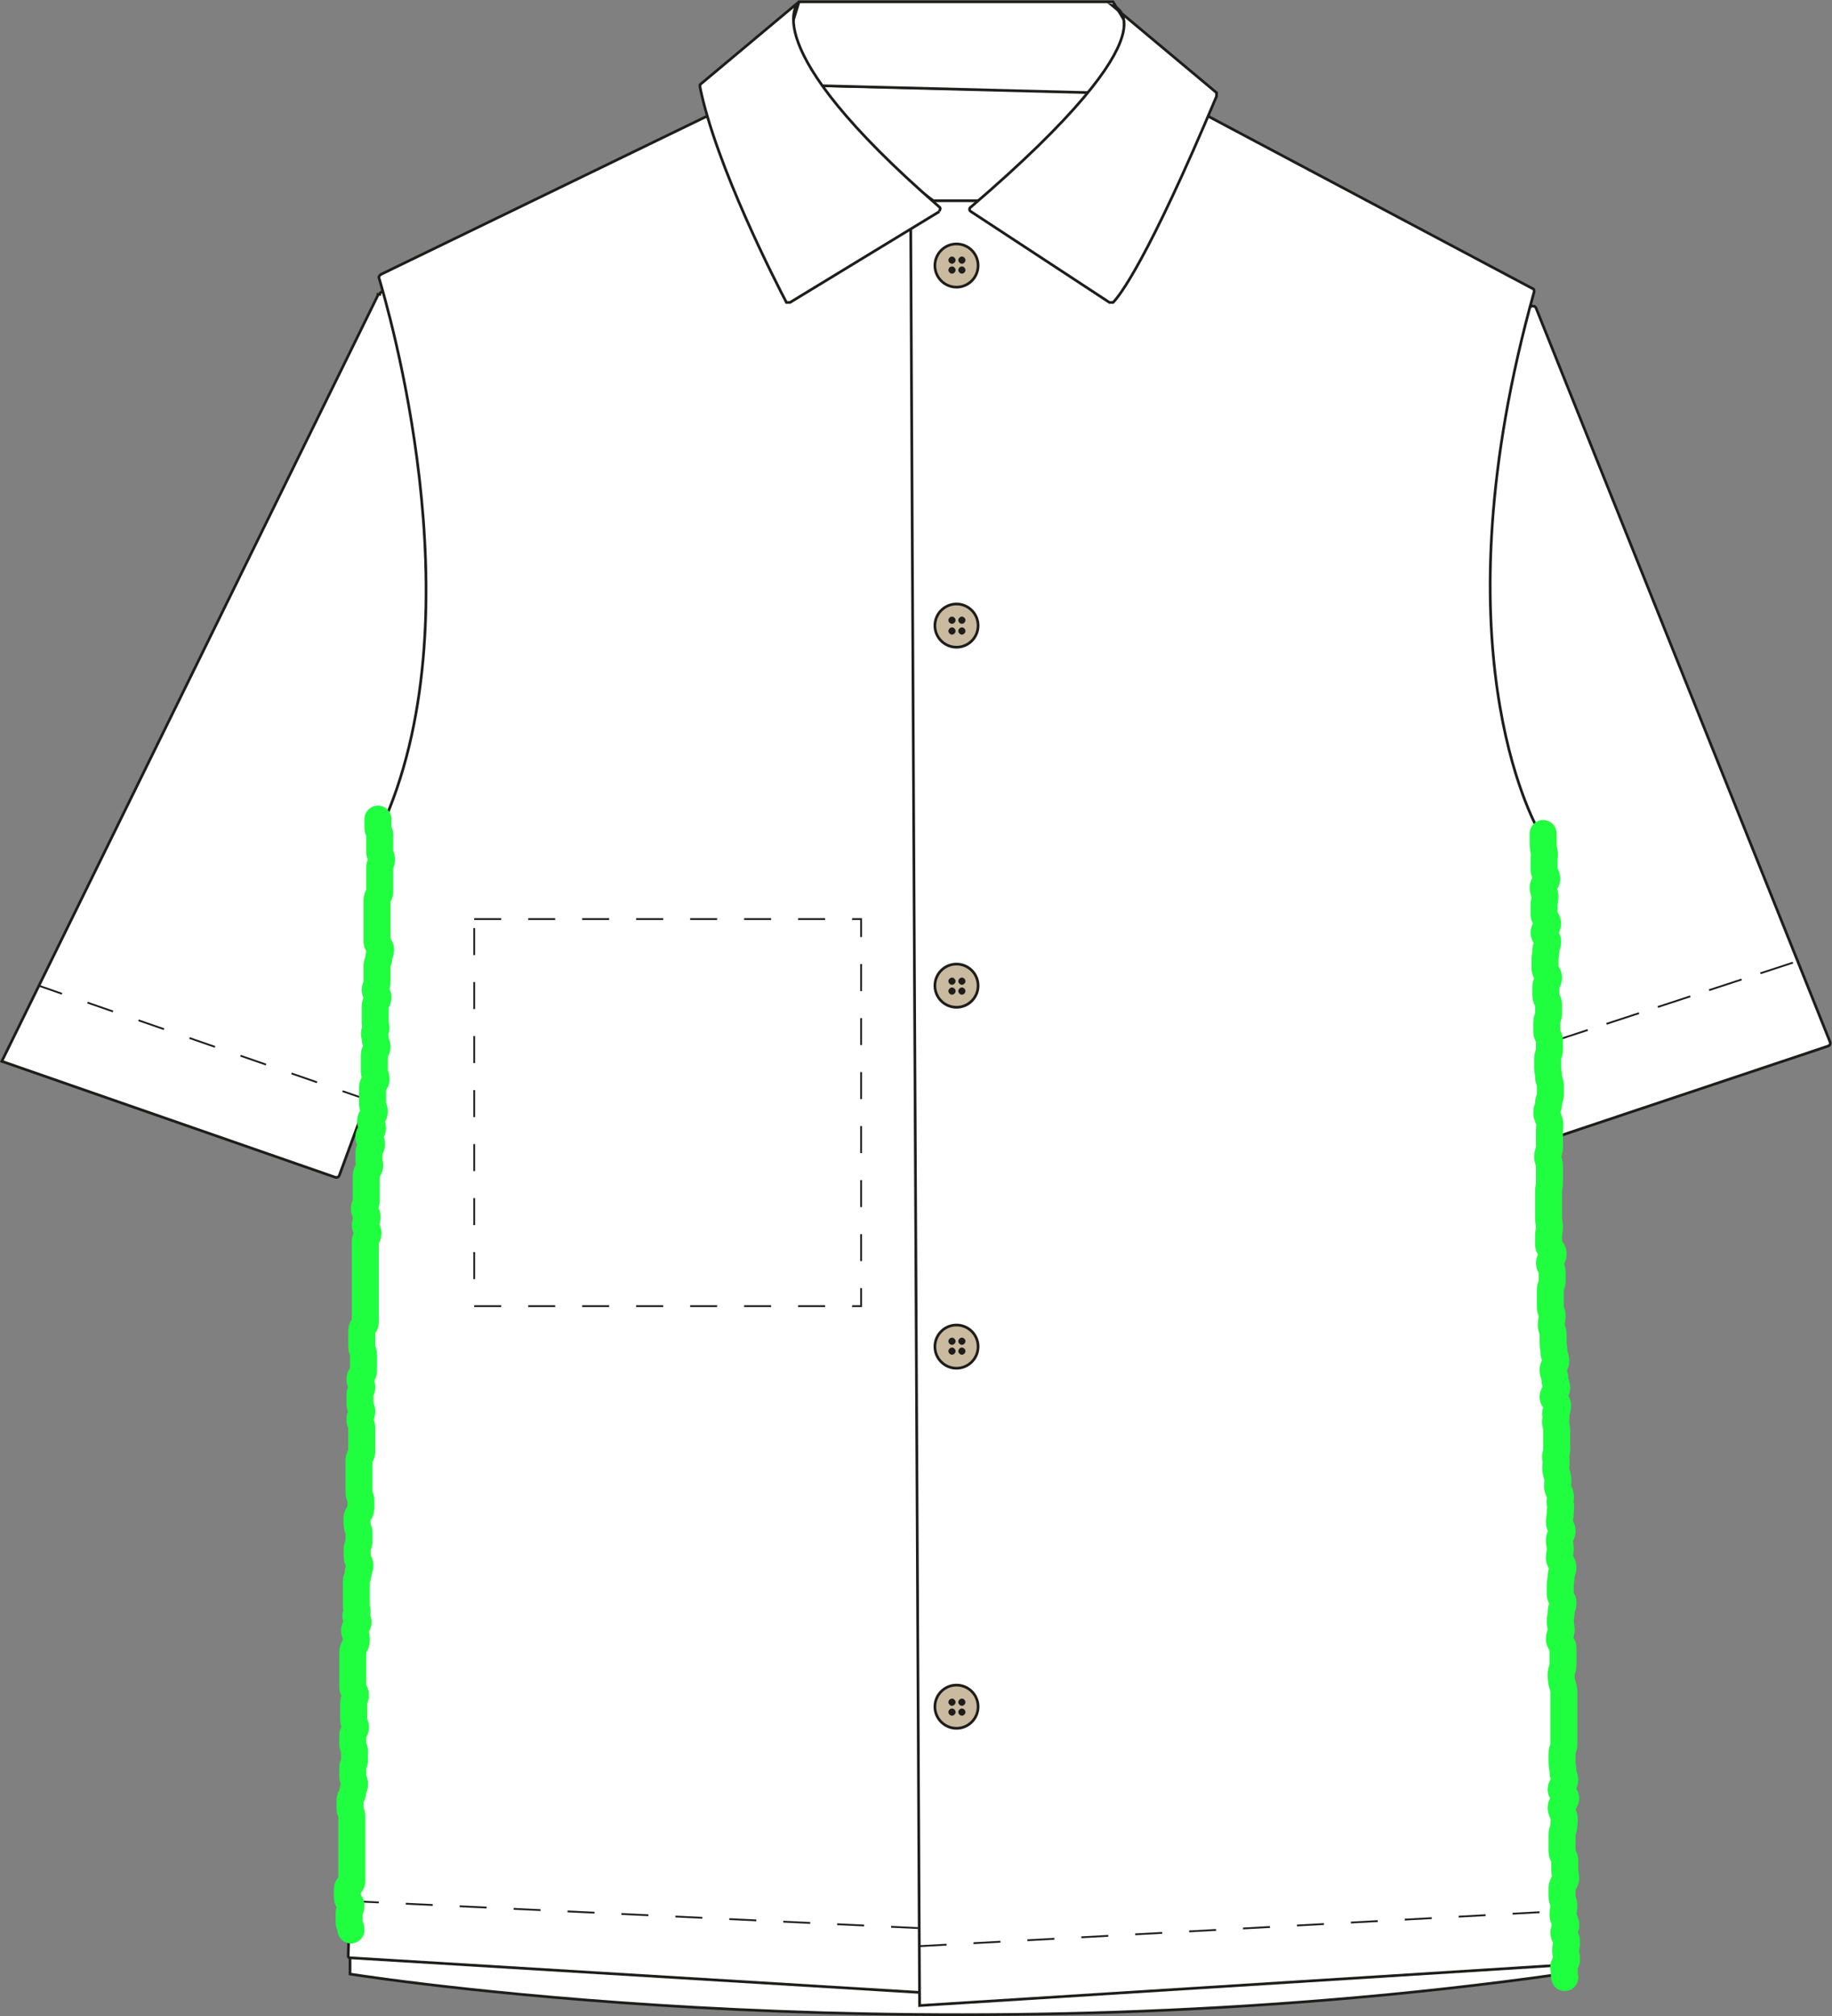 <?xml version="1.0" encoding="UTF-8"?>
<svg id="uuid-fcfe7764-5389-4fb6-869b-1b44a247b453" xmlns="http://www.w3.org/2000/svg" version="1.1" viewBox="0 0 203.6 224">
  <rect x="0" y="0" width="203.6" height="224" fill="#808080" stroke="none"/>
  <!-- Generator: Adobe Illustrator 29.5.0, SVG Export Plug-In . SVG Version: 2.1.0 Build 137)  -->
  <defs>
    <style>
      .st0 {
        fill: #caba9f;
      }

      .st1 {
        fill: #1d1d1b;
      }

      .st2 {
        stroke: #1fff3f;
        stroke-linecap: round;
        stroke-linejoin: round;
        stroke-width: 3px;
      }

      .st2, .st3, .st4 {
        fill: none;
      }

      .st3 {
        stroke-dasharray: 3;
        stroke-width: .2px;
      }

      .st3, .st4 {
        stroke: #1d1d1b;
        stroke-miterlimit: 10;
      }

      .st5 {
        fill: #fff;
      }

      .st4 {
        stroke-width: .3px;
      }
    </style>
  </defs>
  <g id="uuid-c21de2c9-c028-46e6-84b6-4641b0efcc9e">
    <path class="st5" d="M170.7,34.2l32.7,81.6c0,.2,0,.3-.2.4l-32.6,10.9c-.2,0-.3,0-.4-.2l.8,79.8-13.1-104.9,3.7-61.3s0-.2.1-.3l8.5-6.2c.2,0,.4,0,.5.2"/>
    <path class="st3" d="M162.2,119.1l38.1-12.5-38.1,12.5h0Z"/>
    <path class="st5" d="M42,32.8L.2,117.9l37.1,12.9c.2,0,.3,0,.4-.2l10-27.1-5.6,99.7,9.6-162.2v-.3l-9-8.2c-.2-.2-.5,0-.5.2"/>
    <path class="st4" d="M42,32.8L.2,117.9l37.1,12.9c.2,0,.3,0,.4-.2l10-27.1-5.6,99.7,9.6-162.2v-.3l-9-8.2c-.2-.2-.5,0-.5.2h-.2Z"/>
    <path class="st5" d="M86,9.6l-47.1,204.1h0v5.6c4.5.7,65.4,9.8,134.6,0,.2,0,.3-.2.3-.4L129.9,10.6c0-.1-.2-.2-.3-.2l-43.4-1c-.2,0-.3,0-.3.2"/>
    <path class="st4" d="M86,9.6l-47.1,204.1h0v5.6c4.5.7,65.4,9.8,134.6,0,.2,0,.3-.2.3-.4L129.9,10.6c0-.1-.2-.2-.3-.2l-43.4-1c-.2,0-.3,0-.3.2h.1Z"/>
    <path class="st5" d="M88.8.2l-2.7,8.8c0,.2,0,.4.3.4l42.9,1.1c.3,0,.4-.3.3-.5L123.7.2h-34.9Z"/>
    <path class="st4" d="M88.8.2l-2.7,8.8c0,.2,0,.4.3.4l42.9,1.1c.3,0,.4-.3.3-.5L123.7.2h-34.9Z"/>
    <path class="st4" d="M170.7,34.2l32.7,81.6c0,.2,0,.3-.2.4l-32.6,10.9c-.2,0-.3,0-.4-.2l.8,79.8-13.1-104.9,3.7-61.3s0-.2.1-.3l8.5-6.2c.2,0,.4,0,.5.2h0Z"/>
    <path class="st5" d="M85.8,9.4l-43.5,21.1s-.2.2-.2.3c.9,3.1,10.9,36.5.7,60.2h0l-4.1,126.2c0,.2,0,.3.3.3l65.8,4c.2,0,.3-.1.3-.3l-1.1-198.5v-.2l-17.7-13.2h-.3"/>
    <path class="st4" d="M85.8,9.4l-43.5,21.1s-.2.2-.2.3c.9,3.1,10.9,36.5.7,60.2h0l-4.1,126.2c0,.2,0,.3.3.3l65.8,4c.2,0,.3-.1.3-.3l-1.1-198.5v-.2l-17.7-13.2h-.5Z"/>
    <path class="st5" d="M109,22.3h-7.5c-.2,0-.3.1-.3.3l1,200.2,71.4-4.5c.2,0,.3-.1.3-.3l-2.8-125.5h0c-.7-1.3-11.6-20.8-.6-60.1,0,0,0-.3-.1-.3l-40.3-21.4h-.3l-20.6,11.7h-.2"/>
    <path class="st4" d="M109,22.3h-7.5c-.2,0-.3.1-.3.3l1,200.2,71.4-4.5c.2,0,.3-.1.3-.3l-2.8-125.5h0c-.7-1.3-11.6-20.8-.6-60.1,0,0,0-.3-.1-.3l-40.3-21.4h-.3l-20.6,11.7h-.2,0Z"/>
    <path class="st5" d="M107.9,23.5l15.4,10.1h.4c.7-.7,3.8-4.6,11.5-22.9v-.4L123.6.6s8.1,2-15.7,22.4c-.2.1-.2.4,0,.5"/>
    <path class="st4" d="M107.9,23.5l15.4,10.1h.4c.7-.7,3.8-4.6,11.5-22.9v-.4L123.6.6s8.1,2-15.7,22.4c-.2.1-.2.4,0,.5Z"/>
    <path class="st5" d="M104.4,23.5l-16.6,10.1h-.4c-1.1-2.1-7.8-15.1-9.6-23.9v-.3L88.8.2s-5.4,4.6,15.6,22.8c.2.1,0,.4,0,.5"/>
    <path class="st4" d="M104.4,23.5l-16.6,10.1h-.4c-1.1-2.1-7.8-15.1-9.6-23.9v-.3L88.8.2s-5.4,4.6,15.6,22.8c.2.1,0,.4,0,.5Z"/>
    <line class="st3" x1="40.9" y1="122.2" x2="4.3" y2="109.5"/>
    <line class="st3" x1="39.1" y1="211.2" x2="102.2" y2="214.2"/>
    <line class="st3" x1="102.2" y1="216.2" x2="173.5" y2="212.3"/>
    <rect class="st5" x="52.7" y="102.1" width="43" height="43"/>
    <rect class="st3" x="52.7" y="102.1" width="43" height="43"/>
    <path class="st0" d="M108.8,29.5c0,1.4-1.1,2.4-2.4,2.4s-2.4-1.1-2.4-2.4,1.1-2.4,2.4-2.4,2.4,1.1,2.4,2.4"/>
    <circle class="st4" cx="106.3" cy="29.5" r="2.4"/>
    <path class="st1" d="M106.2,28.9c0,.2-.2.4-.4.4s-.4-.2-.4-.4.2-.4.4-.4.4.2.4.4"/>
    <path class="st1" d="M107.3,28.9c0,.2-.2.4-.4.4s-.4-.2-.4-.4.2-.4.4-.4.4.2.4.4"/>
    <path class="st1" d="M106.2,30c0,.2-.2.4-.4.4s-.4-.2-.4-.4.2-.4.4-.4.4.2.4.4"/>
    <path class="st1" d="M107.3,30c0,.2-.2.4-.4.4s-.4-.2-.4-.4.2-.4.4-.4.4.2.4.4"/>
    <path class="st0" d="M108.8,69.5c0,1.3-1.1,2.4-2.4,2.4s-2.4-1.1-2.4-2.4,1.1-2.4,2.4-2.4,2.4,1.1,2.4,2.4"/>
    <circle class="st4" cx="106.3" cy="69.5" r="2.4"/>
    <path class="st1" d="M106.2,68.9c0,.2-.2.4-.4.4s-.4-.2-.4-.4.2-.4.4-.4.4.2.4.4"/>
    <path class="st1" d="M107.3,68.9c0,.2-.2.4-.4.4s-.4-.2-.4-.4.2-.4.4-.4.4.2.4.4"/>
    <path class="st1" d="M106.2,70.1c0,.2-.2.4-.4.4s-.4-.2-.4-.4.2-.4.4-.4.4.2.4.4"/>
    <path class="st1" d="M107.3,70.1c0,.2-.2.4-.4.4s-.4-.2-.4-.4.2-.4.4-.4.4.2.4.4"/>
    <path class="st0" d="M108.8,109.5c0,1.3-1.1,2.4-2.4,2.4s-2.4-1.1-2.4-2.4,1.1-2.4,2.4-2.4,2.4,1.1,2.4,2.4"/>
    <circle class="st4" cx="106.3" cy="109.5" r="2.4"/>
    <path class="st1" d="M106.2,109c0,.2-.2.4-.4.4s-.4-.2-.4-.4.2-.4.4-.4.4.2.4.4"/>
    <path class="st1" d="M107.3,109c0,.2-.2.4-.4.4s-.4-.2-.4-.4.2-.4.4-.4.4.2.4.4"/>
    <path class="st1" d="M106.2,110.1c0,.2-.2.4-.4.4s-.4-.2-.4-.4.2-.4.4-.4.4.2.4.4"/>
    <path class="st1" d="M107.3,110.1c0,.2-.2.4-.4.4s-.4-.2-.4-.4.2-.4.4-.4.4.2.4.4"/>
    <path class="st0" d="M108.8,149.6c0,1.4-1.1,2.4-2.4,2.4s-2.4-1.1-2.4-2.4,1.1-2.4,2.4-2.4,2.4,1.1,2.4,2.4"/>
    <circle class="st4" cx="106.3" cy="149.6" r="2.4"/>
    <path class="st1" d="M106.2,149c0,.2-.2.4-.4.4s-.4-.2-.4-.4.2-.4.4-.4.4.2.4.4"/>
    <path class="st1" d="M107.3,149c0,.2-.2.4-.4.4s-.4-.2-.4-.4.2-.4.4-.4.4.2.4.4"/>
    <path class="st1" d="M106.2,150.1c0,.2-.2.4-.4.4s-.4-.2-.4-.4.2-.4.4-.4.4.2.4.4"/>
    <path class="st1" d="M107.3,150.1c0,.2-.2.4-.4.4s-.4-.2-.4-.4.2-.4.4-.4.4.2.4.4"/>
    <path class="st0" d="M108.8,189.6c0,1.4-1.1,2.4-2.4,2.4s-2.4-1.1-2.4-2.4,1.1-2.4,2.4-2.4,2.4,1.1,2.4,2.4"/>
    <circle class="st4" cx="106.3" cy="189.6" r="2.4"/>
    <path class="st1" d="M106.2,189.1c0,.2-.2.4-.4.4s-.4-.2-.4-.4.2-.4.4-.4.4.2.4.4"/>
    <path class="st1" d="M107.3,189.1c0,.2-.2.4-.4.4s-.4-.2-.4-.4.2-.4.4-.4.4.2.4.4"/>
    <path class="st1" d="M106.2,190.2c0,.2-.2.4-.4.4s-.4-.2-.4-.4.2-.4.4-.4.4.2.4.4"/>
    <path class="st1" d="M107.3,190.2c0,.2-.2.4-.4.4s-.4-.2-.4-.4.2-.4.4-.4.4.2.4.4"/>
  </g>
  <path class="st2" d="M171.5,92.6v1q0,.6.1,1c.1.4,0,.6,0,1v1c0,.4.3.6.3,1s-.4.6-.4,1,.2.6.2,1-.1.6-.1,1v1c0,.4.4.6.4,1s-.4.6-.4,1,.4.6.4,1-.2.6-.2,1-.1.6-.1,1v1c0,.4.4.6.4,1s-.3.6-.3,1v1c0,.4.3.6.3,1v1c0,.4-.2.6-.2,1v1c0,.4.3.6.3,1v1c0,.4-.2.6-.2,1v1c0,.4.1.6.1,1s.2.6.2,1v1c0,.4-.2.6-.2,1s-.2.6-.2,1,.2.6.3,1,0,.6,0,1v1.9c0,.4-.2.6-.2,1s.2.6.2,1v1.9c0,.4-.1.6-.1,1v2.9c0,.4.1.6.1,1s-.1.6-.1,1v1c0,.4.5.4.5,1s-.4.6-.4,1,.3.6.3,1v1c0,.4-.2.6-.2,1v1.9c0,.4.2.6.2,1s-.1.6-.1,1,.2.6.2,1v1c0,.4.1.6.1,1s.2.6.2,1-.3.6-.3,1,.2.6.2,1,.2.6.2,1-.4.6-.4,1,.5.4.5,1-.3.6-.2,1-.1.6,0,1,.1.6.1,1v1.9c0,.4-.2.6-.1,1s0,.6,0,1,.1.6.2,1,0,.6,0,1,.2.6.3,1-.1.6,0,1,0,.6,0,1-.1.6-.1,1,.3.6.3,1-.3.6-.3,1,.1.6.1,1-.1.6-.1,1,.4.6.4,1-.2.6-.2,1-.1.6-.1,1v1c0,.4.3.6.3,1s-.2.6-.2,1-.1.6-.1,1,.1.6.1,1-.2.6-.2,1,.4.6.4,1v1.9c0,.4-.2.6-.2,1s0,.6.1,1,.2.6.2,1v5.8c0,.4-.2.6-.2,1v1c0,.4.1.6.1,1s.2.6.2,1-.4.6-.4,1,.5.6.5,1-.5.6-.5,1,.2.6.3,1,0,.6,0,1-.2.6-.2,1v1.9c0,.4.3.6.3,1v1c0,.4.1.6.1,1s-.4.6-.4,1v1c0,.4.2.6.2,1s-.1.6-.1,1,.2.6.3,1-.2.6-.2,1,.3.6.3,1-.1.6-.1,1,.1.6.1,1-.4.6-.3,1,0,.6.1,1"/>
  <path class="st2" d="M42,91v.9c0,.4.2.5.2.9v1.8c0,.4.2.5.2.9s-.2.5-.2.9v1.8c0,.4,0,.5,0,.9s-.3.4-.3.9v4.6c0,.4.4.5.4.9s-.2.5-.2.9-.2.5-.2.9v.9c0,.4,0,.5,0,.9s-.2.5-.2.9.4.5.3.9-.3.5-.3.9v.9c0,.4,0,.5,0,.9s.2.5,0,.9,0,.5,0,.9.2.5.2.9-.3.5-.3.9,0,.5,0,.9v.9c0,.4.2.5.2.9s-.4.4-.4.9v.9c0,.4,0,.5,0,.9s.2.5.2.9-.3.5-.4.9.2.5.2.9-.3.5-.4.9.3.5.3.9-.3.5-.3.9v.9c0,.4.2.5,0,.9s-.3.5-.3.9v2.7c0,.4-.2.5-.2.9s.3.5.3.9-.2.5-.2.9.3.5.3.9-.3.5-.3.9v.9c0,.4,0,.5,0,.9s0,.5,0,.9v3.6c0,.4,0,.5,0,.9s0,.5,0,.9,0,.5,0,.9-.4.5-.4.9v1.8c0,.4.2.5.2.9v1.8c0,.4-.4.5-.4.9s.2.5.2.9-.2.5-.2.9v.9c0,.4.2.5.2.9s-.2.5-.2.9.2.5.2.9v2.7c0,.4-.3.5-.3.9v3.6c0,.4.2.5.2.9v.9c0,.4-.3.5-.4.9s0,.5,0,.9.2.5.2.9v.9c0,.4-.2.5-.2.9s0,.5,0,.9.3.5.3.9-.2.5-.2.9-.2.5-.2.9v2.7c0,.4.2.5,0,.9s.2.5.2.9-.4.5-.4.9.2.5.2.9,0,.5-.2.9-.2.5-.2.9v.9c0,.4,0,.5,0,.9s0,.5,0,.9,0,.5,0,.9.3.5.3.9-.2.5-.2.9v1.8c0,.4.2.5.2.9s-.3.5-.3.9,0,.5,0,.9.2.5.2.9v.9c0,.4-.2.5-.2.9v.9c0,.4.2.5.2.9s-.2.5-.2.9-.3.5-.3.9v.9c0,.4.2.5.2.9s0,.5,0,.9,0,.5,0,.9v2.7c0,.4,0,.5,0,.9s0,.5,0,.9,0,.5,0,.9-.5.4-.5.9v.9c0,.4.4.5.4.9s-.2.5-.2.9v.9c0,.4.2.5.2.9"/>
</svg>